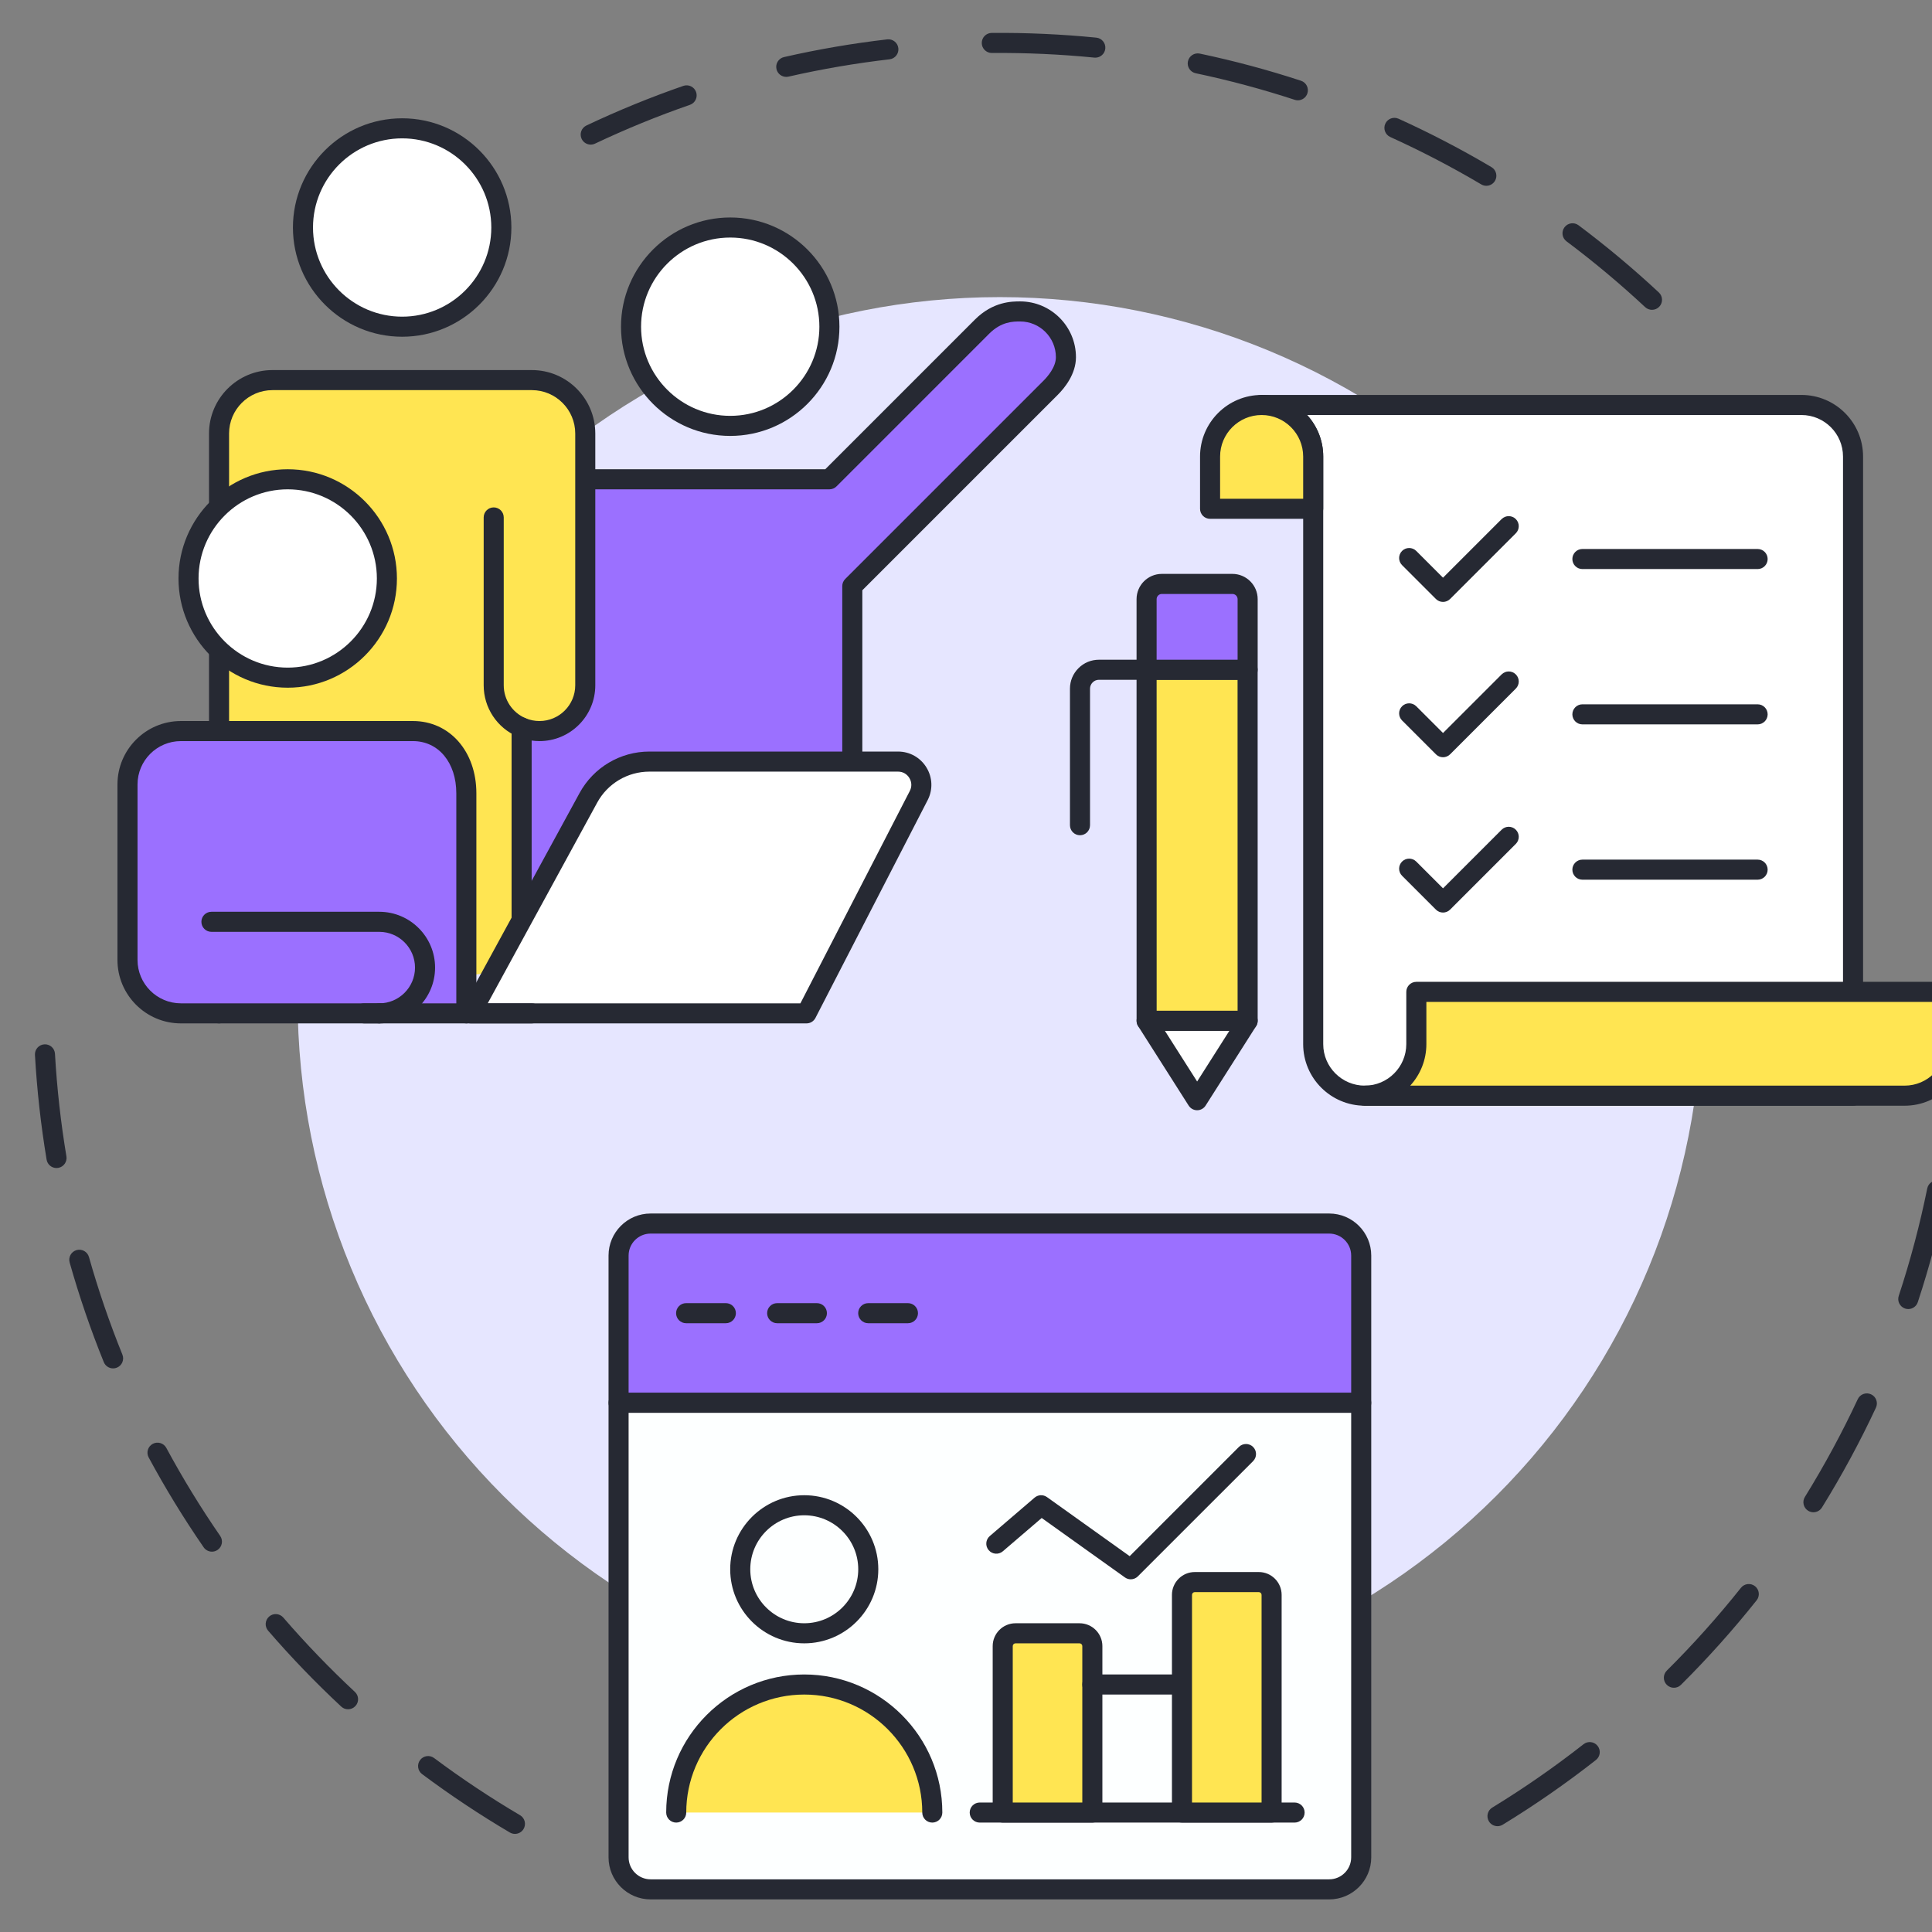 <svg xmlns="http://www.w3.org/2000/svg" xmlns:xlink="http://www.w3.org/1999/xlink" width="800" zoomAndPan="magnify" viewBox="0 0 600 600" height="800" preserveAspectRatio="xMidYMid meet" version="1.2"><rect x="0" y="0" width="600" height="600" fill="#808080" stroke="none"/><defs><clipPath id="3e14c416d8"><path d="M 10.695 324 L 164 324 L 164 570 L 10.695 570 Z M 10.695 324 "/></clipPath><clipPath id="9c7f1d9c1e"><path d="M 180 10.125 L 517 10.125 L 517 97 L 180 97 Z M 180 10.125 "/></clipPath><clipPath id="4ec38fb284"><path d="M 188 432 L 426 432 L 426 589.875 L 188 589.875 Z M 188 432 "/></clipPath></defs><g id="07cf76581c"><g clip-rule="nonzero" clip-path="url(#3e14c416d8)"><path style=" stroke:none;fill-rule:nonzero;fill:#262933;fill-opacity:1;" d="M 159.918 569.531 C 159.383 569.531 158.836 569.391 158.34 569.098 C 148.977 563.582 139.809 557.48 131.09 550.969 C 129.711 549.941 129.426 547.988 130.457 546.609 C 131.488 545.23 133.441 544.945 134.816 545.977 C 143.359 552.355 152.336 558.328 161.504 563.73 C 162.988 564.602 163.48 566.512 162.605 567.996 C 162.027 568.98 160.988 569.531 159.918 569.531 Z M 108.09 530.828 C 107.332 530.828 106.57 530.555 105.969 529.992 C 98.012 522.582 90.375 514.652 83.266 506.422 C 82.141 505.121 82.285 503.152 83.59 502.027 C 84.891 500.902 86.859 501.047 87.984 502.352 C 94.941 510.406 102.422 518.176 110.215 525.434 C 111.477 526.605 111.547 528.578 110.371 529.836 C 109.758 530.496 108.926 530.828 108.09 530.828 Z M 65.82 481.883 C 64.832 481.883 63.859 481.41 63.254 480.535 C 57.074 471.578 51.328 462.188 46.172 452.625 C 45.352 451.109 45.918 449.223 47.434 448.402 C 48.949 447.586 50.84 448.152 51.656 449.668 C 56.707 459.031 62.332 468.227 68.383 476.996 C 69.359 478.414 69.004 480.352 67.586 481.328 C 67.047 481.703 66.43 481.883 65.82 481.883 Z M 35.125 424.969 C 33.895 424.969 32.727 424.234 32.234 423.023 C 28.152 412.945 24.582 402.535 21.629 392.074 C 21.164 390.418 22.125 388.695 23.781 388.23 C 25.438 387.762 27.16 388.727 27.629 390.383 C 30.52 400.621 34.012 410.816 38.012 420.68 C 38.66 422.277 37.891 424.094 36.293 424.738 C 35.91 424.895 35.516 424.969 35.125 424.969 Z M 17.547 362.742 C 16.051 362.742 14.73 361.664 14.477 360.141 C 12.691 349.438 11.473 338.496 10.855 327.617 C 10.758 325.898 12.07 324.426 13.789 324.328 C 15.504 324.23 16.98 325.547 17.074 327.262 C 17.68 337.918 18.875 348.633 20.625 359.113 C 20.91 360.809 19.762 362.414 18.066 362.699 C 17.891 362.727 17.719 362.742 17.547 362.742 Z M 17.547 362.742 "/></g><path style=" stroke:none;fill-rule:nonzero;fill:#262933;fill-opacity:1;" d="M 465.059 567.137 C 464.012 567.137 462.984 566.605 462.398 565.645 C 461.5 564.176 461.965 562.258 463.434 561.359 C 473.215 555.387 482.754 548.766 491.781 541.68 C 493.137 540.617 495.094 540.855 496.156 542.207 C 497.219 543.562 496.984 545.52 495.629 546.582 C 486.41 553.82 476.668 560.582 466.68 566.68 C 466.176 566.988 465.613 567.137 465.059 567.137 Z M 519.84 524.152 C 519.039 524.152 518.238 523.844 517.629 523.23 C 516.414 522.012 516.422 520.039 517.641 518.824 C 525.781 510.738 533.527 502.086 540.664 493.113 C 541.734 491.766 543.695 491.539 545.043 492.613 C 546.387 493.684 546.613 495.645 545.539 496.988 C 538.254 506.152 530.344 514.988 522.035 523.246 C 521.426 523.852 520.633 524.152 519.84 524.152 Z M 563.172 469.645 C 562.613 469.645 562.047 469.492 561.535 469.176 C 560.07 468.27 559.621 466.348 560.527 464.887 C 566.57 455.125 572.094 444.91 576.945 434.527 C 577.672 432.969 579.523 432.293 581.086 433.023 C 582.645 433.75 583.32 435.605 582.59 437.164 C 577.641 447.77 572 458.199 565.824 468.168 C 565.234 469.121 564.215 469.645 563.172 469.645 Z M 592.633 406.539 C 592.309 406.539 591.98 406.488 591.656 406.383 C 590.02 405.844 589.133 404.082 589.672 402.449 C 593.262 391.559 596.238 380.332 598.52 369.09 C 598.863 367.402 600.508 366.312 602.195 366.652 C 603.879 366.996 604.969 368.641 604.629 370.328 C 602.297 381.812 599.258 393.277 595.59 404.398 C 595.156 405.711 593.938 406.539 592.633 406.539 Z M 592.633 406.539 "/><g clip-rule="nonzero" clip-path="url(#9c7f1d9c1e)"><path style=" stroke:none;fill-rule:nonzero;fill:#262933;fill-opacity:1;" d="M 513.043 96.219 C 512.281 96.219 511.52 95.941 510.918 95.383 C 503.176 88.164 494.961 81.285 486.492 74.945 C 485.117 73.914 484.836 71.961 485.867 70.586 C 486.898 69.207 488.852 68.926 490.23 69.957 C 498.875 76.434 507.266 83.453 515.168 90.824 C 516.426 92 516.496 93.973 515.32 95.23 C 514.707 95.887 513.875 96.219 513.043 96.219 Z M 461.594 57.699 C 461.055 57.699 460.508 57.559 460.008 57.262 C 450.895 51.867 441.395 46.918 431.766 42.551 C 430.199 41.84 429.504 39.992 430.215 38.426 C 430.926 36.859 432.773 36.164 434.34 36.875 C 444.172 41.336 453.879 46.391 463.184 51.898 C 464.664 52.777 465.156 54.688 464.277 56.168 C 463.695 57.152 462.66 57.699 461.594 57.699 Z M 183.453 44.91 C 182.285 44.91 181.168 44.25 180.633 43.129 C 179.898 41.574 180.559 39.715 182.117 38.977 C 191.887 34.348 202.012 30.207 212.219 26.672 C 213.844 26.109 215.621 26.969 216.184 28.598 C 216.746 30.223 215.887 31.996 214.258 32.562 C 204.266 36.023 194.352 40.074 184.785 44.609 C 184.352 44.812 183.898 44.91 183.453 44.91 Z M 403.059 31.152 C 402.738 31.152 402.41 31.102 402.09 30.996 C 392.039 27.703 381.688 24.926 371.328 22.746 C 369.645 22.391 368.566 20.738 368.922 19.055 C 369.277 17.371 370.93 16.293 372.613 16.648 C 383.195 18.875 393.766 21.711 404.031 25.074 C 405.664 25.609 406.555 27.371 406.02 29.004 C 405.59 30.32 404.371 31.152 403.059 31.152 Z M 244.176 23.875 C 242.754 23.875 241.469 22.898 241.141 21.453 C 240.758 19.773 241.805 18.105 243.484 17.723 C 254.004 15.32 264.789 13.473 275.535 12.227 C 277.246 12.027 278.789 13.254 278.988 14.961 C 279.188 16.672 277.961 18.219 276.254 18.418 C 265.73 19.637 255.172 21.449 244.871 23.797 C 244.637 23.852 244.402 23.875 244.176 23.875 Z M 340.164 17.906 C 340.059 17.906 339.957 17.902 339.852 17.891 C 329.352 16.852 318.629 16.367 308.035 16.453 C 308.027 16.453 308.02 16.453 308.012 16.453 C 306.301 16.453 304.91 15.074 304.895 13.363 C 304.883 11.641 306.266 10.234 307.984 10.223 C 318.801 10.133 329.746 10.625 340.465 11.691 C 342.18 11.859 343.43 13.387 343.262 15.098 C 343.102 16.707 341.746 17.906 340.164 17.906 Z M 340.164 17.906 "/></g><path style=" stroke:none;fill-rule:nonzero;fill:#e6e6ff;fill-opacity:1;" d="M 528.566 310.34 C 528.566 313.91 528.48 317.477 528.305 321.043 C 528.129 324.605 527.867 328.164 527.516 331.715 C 527.168 335.266 526.73 338.809 526.207 342.34 C 525.684 345.867 525.074 349.383 524.375 352.883 C 523.68 356.387 522.898 359.867 522.031 363.328 C 521.164 366.789 520.211 370.23 519.176 373.645 C 518.141 377.059 517.02 380.445 515.82 383.809 C 514.617 387.168 513.332 390.496 511.965 393.793 C 510.602 397.09 509.156 400.352 507.629 403.578 C 506.102 406.805 504.5 409.992 502.816 413.141 C 501.133 416.285 499.375 419.391 497.543 422.453 C 495.707 425.512 493.797 428.527 491.816 431.496 C 489.832 434.461 487.777 437.379 485.652 440.246 C 483.527 443.113 481.332 445.926 479.066 448.684 C 476.801 451.441 474.473 454.145 472.074 456.789 C 469.68 459.434 467.219 462.016 464.695 464.539 C 462.172 467.066 459.586 469.523 456.941 471.922 C 454.297 474.316 451.598 476.648 448.84 478.914 C 446.078 481.176 443.266 483.371 440.398 485.496 C 437.535 487.625 434.617 489.68 431.648 491.66 C 428.68 493.645 425.668 495.551 422.605 497.387 C 419.543 499.223 416.441 500.98 413.293 502.664 C 410.145 504.344 406.957 505.949 403.73 507.477 C 400.508 509 397.246 510.445 393.945 511.812 C 390.648 513.18 387.32 514.461 383.961 515.664 C 380.602 516.867 377.211 517.988 373.797 519.023 C 370.383 520.059 366.945 521.012 363.48 521.879 C 360.02 522.746 356.539 523.527 353.039 524.223 C 349.539 524.918 346.023 525.527 342.492 526.051 C 338.961 526.574 335.422 527.012 331.871 527.363 C 328.316 527.711 324.758 527.977 321.195 528.148 C 317.629 528.324 314.062 528.414 310.496 528.414 C 306.926 528.414 303.359 528.324 299.793 528.148 C 296.23 527.977 292.672 527.711 289.121 527.363 C 285.566 527.012 282.027 526.574 278.496 526.051 C 274.965 525.527 271.453 524.918 267.949 524.223 C 264.449 523.527 260.969 522.746 257.508 521.879 C 254.047 521.012 250.605 520.059 247.191 519.023 C 243.777 517.988 240.391 516.867 237.027 515.664 C 233.668 514.461 230.34 513.18 227.043 511.812 C 223.746 510.445 220.484 509 217.258 507.477 C 214.031 505.949 210.844 504.344 207.695 502.664 C 204.547 500.98 201.445 499.223 198.383 497.387 C 195.32 495.551 192.309 493.645 189.34 491.66 C 186.371 489.68 183.457 487.625 180.59 485.496 C 177.723 483.371 174.91 481.176 172.152 478.914 C 169.391 476.648 166.691 474.316 164.047 471.922 C 161.402 469.523 158.816 467.066 156.293 464.539 C 153.77 462.016 151.312 459.434 148.914 456.789 C 146.516 454.145 144.188 451.441 141.922 448.684 C 139.66 445.926 137.465 443.113 135.336 440.246 C 133.211 437.379 131.156 434.461 129.176 431.496 C 127.191 428.527 125.281 425.512 123.449 422.453 C 121.613 419.391 119.855 416.285 118.172 413.141 C 116.488 409.992 114.887 406.805 113.359 403.578 C 111.836 400.352 110.387 397.09 109.023 393.793 C 107.656 390.496 106.371 387.168 105.172 383.809 C 103.969 380.445 102.848 377.059 101.812 373.645 C 100.777 370.23 99.824 366.789 98.957 363.328 C 98.09 359.867 97.309 356.387 96.613 352.883 C 95.918 349.383 95.309 345.867 94.781 342.34 C 94.258 338.809 93.824 335.266 93.473 331.715 C 93.125 328.164 92.859 324.605 92.684 321.043 C 92.512 317.477 92.422 313.91 92.422 310.34 C 92.422 306.773 92.512 303.207 92.684 299.641 C 92.859 296.074 93.125 292.52 93.473 288.965 C 93.824 285.414 94.258 281.875 94.781 278.344 C 95.309 274.812 95.918 271.297 96.613 267.797 C 97.309 264.297 98.09 260.816 98.957 257.355 C 99.824 253.891 100.777 250.453 101.812 247.039 C 102.848 243.621 103.969 240.234 105.172 236.875 C 106.371 233.516 107.656 230.188 109.023 226.887 C 110.387 223.59 111.836 220.328 113.359 217.102 C 114.887 213.875 116.488 210.691 118.172 207.543 C 119.855 204.395 121.613 201.289 123.449 198.23 C 125.281 195.168 127.191 192.152 129.176 189.188 C 131.156 186.219 133.211 183.301 135.336 180.438 C 137.465 177.57 139.66 174.758 141.922 171.996 C 144.188 169.238 146.516 166.539 148.914 163.895 C 151.312 161.25 153.77 158.664 156.293 156.141 C 158.816 153.617 161.402 151.156 164.047 148.762 C 166.691 146.363 169.391 144.035 172.152 141.77 C 174.91 139.504 177.723 137.309 180.59 135.184 C 183.457 133.059 186.371 131.004 189.34 129.02 C 192.309 127.039 195.32 125.129 198.383 123.293 C 201.445 121.461 204.547 119.699 207.695 118.02 C 210.844 116.336 214.031 114.73 217.258 113.207 C 220.484 111.68 223.746 110.234 227.043 108.867 C 230.34 107.504 233.668 106.219 237.027 105.016 C 240.391 103.812 243.777 102.695 247.191 101.66 C 250.605 100.625 254.047 99.672 257.508 98.805 C 260.969 97.938 264.449 97.156 267.949 96.461 C 271.453 95.762 274.965 95.152 278.496 94.629 C 282.027 94.105 285.566 93.668 289.121 93.32 C 292.672 92.969 296.23 92.707 299.793 92.531 C 303.359 92.355 306.926 92.27 310.496 92.27 C 314.062 92.27 317.629 92.355 321.195 92.531 C 324.758 92.707 328.316 92.969 331.871 93.32 C 335.422 93.668 338.961 94.105 342.492 94.629 C 346.023 95.152 349.539 95.762 353.039 96.461 C 356.539 97.156 360.02 97.938 363.48 98.805 C 366.945 99.672 370.383 100.625 373.797 101.66 C 377.211 102.695 380.602 103.812 383.961 105.016 C 387.32 106.219 390.648 107.504 393.945 108.867 C 397.246 110.234 400.508 111.68 403.734 113.207 C 406.957 114.73 410.145 116.336 413.293 118.02 C 416.441 119.699 419.543 121.461 422.605 123.293 C 425.668 125.129 428.68 127.039 431.648 129.02 C 434.617 131.004 437.535 133.059 440.398 135.184 C 443.266 137.309 446.078 139.504 448.84 141.77 C 451.598 144.035 454.297 146.363 456.941 148.762 C 459.586 151.156 462.172 153.617 464.695 156.141 C 467.219 158.664 469.68 161.25 472.074 163.895 C 474.473 166.539 476.801 169.238 479.066 171.996 C 481.332 174.758 483.527 177.57 485.652 180.438 C 487.777 183.301 489.832 186.219 491.816 189.188 C 493.797 192.152 495.707 195.168 497.543 198.23 C 499.375 201.289 501.133 204.395 502.816 207.543 C 504.5 210.691 506.102 213.875 507.629 217.102 C 509.156 220.328 510.602 223.59 511.965 226.887 C 513.332 230.188 514.617 233.516 515.82 236.875 C 517.02 240.234 518.141 243.621 519.176 247.039 C 520.211 250.453 521.164 253.891 522.031 257.355 C 522.898 260.816 523.68 264.297 524.375 267.797 C 525.074 271.297 525.684 274.812 526.207 278.344 C 526.73 281.875 527.168 285.414 527.516 288.965 C 527.867 292.52 528.129 296.074 528.305 299.641 C 528.48 303.207 528.566 306.773 528.566 310.34 Z M 528.566 310.34 "/><path style=" stroke:none;fill-rule:nonzero;fill:#9b70ff;fill-opacity:1;" d="M 264.688 236.516 L 264.688 182.02 L 326.293 120.414 C 328.664 118.047 331.031 114.578 331.031 110.938 C 331.031 103.086 324.668 96.719 316.816 96.719 C 314.445 96.719 309.707 96.719 304.969 101.461 L 257.582 148.848 L 181.758 148.848 L 132 236.516 L 153.324 300.492 Z M 264.688 236.516 "/><path style=" stroke:none;fill-rule:nonzero;fill:#262933;fill-opacity:1;" d="M 153.324 303.609 C 152.02 303.609 150.805 302.781 150.371 301.477 L 129.047 237.504 C 128.766 236.664 128.855 235.746 129.293 234.98 L 179.051 147.309 C 179.602 146.336 180.637 145.73 181.758 145.73 L 256.289 145.73 L 302.766 99.254 C 308.418 93.605 314.305 93.605 316.816 93.605 C 326.375 93.605 334.148 101.379 334.148 110.938 C 334.148 116.184 330.609 120.508 328.496 122.617 L 267.805 183.309 L 267.805 236.516 C 267.805 238.238 266.41 239.633 264.688 239.633 C 262.969 239.633 261.574 238.238 261.574 236.516 L 261.574 182.02 C 261.574 181.191 261.902 180.402 262.484 179.816 L 324.09 118.211 C 325.242 117.062 327.918 114.051 327.918 110.938 C 327.918 104.816 322.938 99.836 316.816 99.836 C 314.641 99.836 311 99.836 307.172 103.664 L 259.785 151.051 C 259.199 151.637 258.406 151.965 257.582 151.965 L 183.574 151.965 L 135.395 236.848 L 156.281 299.504 C 156.828 301.137 155.945 302.902 154.312 303.445 C 153.984 303.555 153.652 303.609 153.324 303.609 Z M 153.324 303.609 "/><path style=" stroke:none;fill-rule:nonzero;fill:#ffe552;fill-opacity:1;" d="M 161.992 300.492 L 161.992 225.914 C 163.695 226.637 165.574 227.039 167.543 227.039 C 175.395 227.039 181.758 220.676 181.758 212.824 L 181.758 134.633 C 181.758 125.473 174.332 118.047 165.172 118.047 L 84.613 118.047 C 75.453 118.047 68.027 125.473 68.027 134.633 L 68.027 314.707 Z M 161.992 300.492 "/><path style=" stroke:none;fill-rule:nonzero;fill:#262933;fill-opacity:1;" d="M 68.027 317.824 C 66.305 317.824 64.91 316.43 64.91 314.707 L 64.91 134.633 C 64.91 123.77 73.75 114.93 84.613 114.93 L 165.172 114.93 C 176.035 114.93 184.875 123.77 184.875 134.633 L 184.875 212.824 C 184.875 222.379 177.102 230.156 167.543 230.156 C 166.723 230.156 165.91 230.098 165.109 229.984 L 165.109 300.492 C 165.109 302.211 163.711 303.605 161.992 303.605 C 160.27 303.605 158.875 302.211 158.875 300.492 L 158.875 225.965 C 158.867 225.469 158.977 224.973 159.203 224.52 C 159.852 223.227 161.301 222.551 162.707 222.883 C 162.902 222.926 163.086 222.992 163.266 223.07 C 164.617 223.637 166.059 223.922 167.543 223.922 C 173.664 223.922 178.645 218.941 178.645 212.824 L 178.645 134.633 C 178.645 127.203 172.602 121.16 165.172 121.16 L 84.613 121.16 C 77.184 121.16 71.141 127.203 71.141 134.633 L 71.141 314.707 C 71.141 316.43 69.746 317.824 68.027 317.824 Z M 68.027 317.824 "/><path style=" stroke:none;fill-rule:nonzero;fill:#ffffff;fill-opacity:1;" d="M 120.152 179.652 C 120.152 180.66 120.105 181.664 120.004 182.668 C 119.906 183.672 119.758 184.672 119.562 185.66 C 119.367 186.648 119.121 187.625 118.828 188.594 C 118.535 189.559 118.195 190.508 117.809 191.438 C 117.422 192.371 116.992 193.281 116.516 194.172 C 116.043 195.059 115.523 195.926 114.961 196.762 C 114.402 197.602 113.801 198.41 113.164 199.191 C 112.523 199.973 111.844 200.719 111.133 201.43 C 110.418 202.145 109.672 202.82 108.891 203.461 C 108.113 204.102 107.305 204.703 106.465 205.262 C 105.625 205.824 104.762 206.34 103.871 206.816 C 102.98 207.293 102.07 207.723 101.141 208.109 C 100.207 208.496 99.258 208.832 98.293 209.125 C 97.328 209.418 96.352 209.664 95.359 209.859 C 94.371 210.059 93.375 210.207 92.371 210.305 C 91.367 210.402 90.359 210.453 89.352 210.453 C 88.344 210.453 87.336 210.402 86.332 210.305 C 85.328 210.207 84.332 210.059 83.344 209.859 C 82.352 209.664 81.375 209.418 80.41 209.125 C 79.445 208.832 78.496 208.496 77.562 208.109 C 76.633 207.723 75.723 207.293 74.832 206.816 C 73.941 206.34 73.078 205.824 72.238 205.262 C 71.398 204.703 70.59 204.102 69.809 203.461 C 69.031 202.82 68.285 202.145 67.57 201.43 C 66.855 200.719 66.18 199.973 65.539 199.191 C 64.902 198.41 64.301 197.602 63.738 196.762 C 63.18 195.926 62.66 195.059 62.188 194.172 C 61.711 193.281 61.281 192.371 60.895 191.438 C 60.508 190.508 60.168 189.559 59.875 188.594 C 59.582 187.625 59.336 186.648 59.141 185.66 C 58.945 184.672 58.797 183.672 58.695 182.668 C 58.598 181.664 58.547 180.66 58.547 179.652 C 58.547 178.641 58.598 177.637 58.695 176.633 C 58.797 175.629 58.945 174.629 59.141 173.641 C 59.336 172.652 59.582 171.676 59.875 170.707 C 60.168 169.742 60.508 168.793 60.895 167.863 C 61.281 166.93 61.711 166.02 62.188 165.129 C 62.66 164.242 63.18 163.375 63.738 162.539 C 64.301 161.699 64.902 160.891 65.539 160.109 C 66.18 159.328 66.855 158.582 67.57 157.871 C 68.285 157.156 69.031 156.48 69.809 155.84 C 70.59 155.199 71.398 154.598 72.238 154.039 C 73.078 153.477 73.941 152.961 74.832 152.484 C 75.723 152.008 76.633 151.578 77.562 151.191 C 78.496 150.805 79.445 150.469 80.41 150.176 C 81.375 149.883 82.352 149.637 83.344 149.441 C 84.332 149.242 85.328 149.094 86.332 148.996 C 87.336 148.898 88.344 148.848 89.352 148.848 C 90.359 148.848 91.367 148.898 92.371 148.996 C 93.375 149.094 94.371 149.242 95.359 149.441 C 96.352 149.637 97.328 149.883 98.293 150.176 C 99.258 150.469 100.207 150.805 101.141 151.191 C 102.07 151.578 102.98 152.008 103.871 152.484 C 104.762 152.961 105.625 153.477 106.465 154.039 C 107.305 154.598 108.113 155.199 108.891 155.84 C 109.672 156.48 110.418 157.156 111.133 157.871 C 111.844 158.582 112.523 159.328 113.164 160.109 C 113.801 160.891 114.402 161.699 114.961 162.539 C 115.523 163.375 116.043 164.242 116.516 165.129 C 116.992 166.02 117.422 166.93 117.809 167.863 C 118.195 168.793 118.535 169.742 118.828 170.707 C 119.121 171.676 119.367 172.652 119.562 173.641 C 119.758 174.629 119.906 175.629 120.004 176.633 C 120.105 177.637 120.152 178.641 120.152 179.652 Z M 120.152 179.652 "/><path style=" stroke:none;fill-rule:nonzero;fill:#262933;fill-opacity:1;" d="M 89.352 213.57 C 70.648 213.57 55.434 198.352 55.434 179.652 C 55.434 160.949 70.648 145.73 89.352 145.73 C 108.055 145.73 123.27 160.949 123.27 179.652 C 123.27 198.352 108.055 213.57 89.352 213.57 Z M 89.352 151.965 C 74.086 151.965 61.664 164.383 61.664 179.652 C 61.664 194.918 74.086 207.336 89.352 207.336 C 104.617 207.336 117.039 194.918 117.039 179.652 C 117.039 164.383 104.617 151.965 89.352 151.965 Z M 89.352 151.965 "/><path style=" stroke:none;fill-rule:nonzero;fill:#9b70ff;fill-opacity:1;" d="M 117.785 314.707 L 56.18 314.707 C 47.02 314.707 39.594 307.281 39.594 298.121 L 39.594 243.625 C 39.594 234.465 47.02 227.039 56.18 227.039 L 128.242 227.039 C 137.402 227.039 144.828 234.465 144.828 246.367 L 144.828 314.707 Z M 117.785 314.707 "/><path style=" stroke:none;fill-rule:nonzero;fill:#262933;fill-opacity:1;" d="M 144.828 317.824 C 143.105 317.824 141.711 316.43 141.711 314.707 L 141.711 246.367 C 141.711 236.82 136.172 230.156 128.242 230.156 L 56.18 230.156 C 48.75 230.156 42.711 236.199 42.711 243.625 L 42.711 298.121 C 42.711 305.551 48.75 311.594 56.18 311.594 L 117.785 311.594 C 119.504 311.594 120.902 312.988 120.902 314.707 C 120.902 316.43 119.504 317.824 117.785 317.824 L 56.18 317.824 C 45.316 317.824 36.477 308.984 36.477 298.121 L 36.477 243.625 C 36.477 232.762 45.316 223.922 56.18 223.922 L 128.242 223.922 C 139.656 223.922 147.941 233.363 147.941 246.367 L 147.941 314.707 C 147.941 316.43 146.547 317.824 144.828 317.824 Z M 144.828 317.824 "/><path style=" stroke:none;fill-rule:nonzero;fill:#262933;fill-opacity:1;" d="M 117.785 317.824 C 116.062 317.824 114.668 316.43 114.668 314.707 C 114.668 312.988 116.062 311.594 117.785 311.594 C 123.906 311.594 128.887 306.613 128.887 300.492 C 128.887 294.371 123.906 289.391 117.785 289.391 L 65.656 289.391 C 63.938 289.391 62.543 287.996 62.543 286.273 C 62.543 284.555 63.938 283.16 65.656 283.16 L 117.785 283.16 C 127.34 283.16 135.117 290.934 135.117 300.492 C 135.117 310.047 127.34 317.824 117.785 317.824 Z M 117.785 317.824 "/><path style=" stroke:none;fill-rule:nonzero;fill:#ffffff;fill-opacity:1;" d="M 146.219 314.707 L 182.734 247.762 C 186.516 240.832 193.781 236.516 201.676 236.516 L 278.895 236.516 C 284.309 236.516 287.801 242.246 285.32 247.059 L 250.473 314.707 Z M 146.219 314.707 "/><path style=" stroke:none;fill-rule:nonzero;fill:#262933;fill-opacity:1;" d="M 250.473 317.824 L 146.219 317.824 C 145.117 317.824 144.098 317.246 143.539 316.297 C 142.977 315.352 142.957 314.18 143.48 313.215 L 179.996 246.27 C 184.328 238.332 192.637 233.402 201.676 233.402 L 278.895 233.402 C 282.531 233.402 285.832 235.254 287.727 238.363 C 289.621 241.469 289.758 245.254 288.09 248.488 L 253.242 316.137 C 252.707 317.172 251.641 317.824 250.473 317.824 Z M 151.465 311.594 L 248.574 311.594 L 282.551 245.633 C 283.223 244.328 283.172 242.859 282.406 241.605 C 281.645 240.352 280.363 239.633 278.895 239.633 L 201.676 239.633 C 194.918 239.633 188.707 243.32 185.469 249.254 Z M 151.465 311.594 "/><path style=" stroke:none;fill-rule:nonzero;fill:#ffffff;fill-opacity:1;" d="M 155.695 70.656 C 155.695 71.664 155.645 72.672 155.547 73.676 C 155.449 74.68 155.301 75.676 155.102 76.664 C 154.906 77.656 154.66 78.633 154.367 79.598 C 154.074 80.562 153.738 81.512 153.352 82.445 C 152.965 83.375 152.535 84.289 152.059 85.176 C 151.582 86.066 151.066 86.93 150.504 87.77 C 149.945 88.609 149.344 89.418 148.703 90.199 C 148.062 90.977 147.387 91.723 146.672 92.438 C 145.961 93.152 145.215 93.828 144.434 94.469 C 143.652 95.109 142.844 95.707 142.004 96.27 C 141.168 96.828 140.301 97.348 139.414 97.82 C 138.523 98.297 137.613 98.727 136.68 99.113 C 135.75 99.5 134.801 99.84 133.836 100.133 C 132.867 100.426 131.891 100.672 130.902 100.867 C 129.914 101.062 128.914 101.211 127.91 101.312 C 126.906 101.41 125.902 101.461 124.895 101.461 C 123.883 101.461 122.879 101.41 121.875 101.312 C 120.871 101.211 119.871 101.062 118.883 100.867 C 117.895 100.672 116.918 100.426 115.953 100.133 C 114.984 99.84 114.039 99.5 113.105 99.113 C 112.172 98.73 111.262 98.297 110.371 97.82 C 109.484 97.348 108.617 96.828 107.781 96.27 C 106.941 95.707 106.133 95.109 105.352 94.469 C 104.57 93.828 103.824 93.152 103.113 92.438 C 102.398 91.723 101.723 90.977 101.082 90.199 C 100.441 89.418 99.84 88.609 99.281 87.77 C 98.723 86.93 98.203 86.066 97.727 85.176 C 97.25 84.289 96.82 83.375 96.434 82.445 C 96.047 81.512 95.711 80.562 95.418 79.598 C 95.125 78.633 94.879 77.656 94.684 76.664 C 94.484 75.676 94.336 74.68 94.238 73.676 C 94.141 72.672 94.09 71.664 94.09 70.656 C 94.09 69.648 94.141 68.641 94.238 67.637 C 94.336 66.633 94.484 65.637 94.684 64.648 C 94.879 63.656 95.125 62.68 95.418 61.715 C 95.711 60.75 96.047 59.801 96.434 58.867 C 96.82 57.938 97.25 57.027 97.727 56.137 C 98.203 55.246 98.723 54.383 99.281 53.543 C 99.84 52.703 100.441 51.895 101.082 51.117 C 101.723 50.336 102.398 49.59 103.113 48.875 C 103.824 48.164 104.57 47.484 105.352 46.848 C 106.133 46.207 106.941 45.605 107.781 45.047 C 108.617 44.484 109.484 43.965 110.371 43.492 C 111.262 43.016 112.172 42.586 113.105 42.199 C 114.039 41.812 114.984 41.473 115.953 41.18 C 116.918 40.887 117.895 40.645 118.883 40.445 C 119.871 40.25 120.871 40.102 121.875 40.004 C 122.879 39.902 123.883 39.855 124.895 39.855 C 125.902 39.855 126.906 39.902 127.91 40.004 C 128.914 40.102 129.914 40.25 130.902 40.445 C 131.891 40.645 132.867 40.887 133.836 41.18 C 134.801 41.473 135.75 41.812 136.68 42.199 C 137.613 42.586 138.523 43.016 139.414 43.492 C 140.301 43.965 141.168 44.484 142.004 45.047 C 142.844 45.605 143.652 46.207 144.434 46.848 C 145.215 47.484 145.961 48.164 146.672 48.875 C 147.387 49.59 148.062 50.336 148.703 51.117 C 149.344 51.895 149.945 52.703 150.504 53.543 C 151.066 54.383 151.582 55.246 152.059 56.137 C 152.535 57.027 152.965 57.938 153.352 58.867 C 153.738 59.801 154.074 60.75 154.367 61.715 C 154.66 62.68 154.906 63.656 155.102 64.648 C 155.301 65.637 155.449 66.633 155.547 67.637 C 155.645 68.641 155.695 69.648 155.695 70.656 Z M 155.695 70.656 "/><path style=" stroke:none;fill-rule:nonzero;fill:#262933;fill-opacity:1;" d="M 124.895 104.574 C 106.191 104.574 90.973 89.359 90.973 70.656 C 90.973 51.953 106.191 36.738 124.895 36.738 C 143.594 36.738 158.812 51.953 158.812 70.656 C 158.812 89.359 143.594 104.574 124.895 104.574 Z M 124.895 42.969 C 109.625 42.969 97.207 55.391 97.207 70.656 C 97.207 85.922 109.625 98.344 124.895 98.344 C 140.16 98.344 152.578 85.922 152.578 70.656 C 152.578 55.391 140.16 42.969 124.895 42.969 Z M 124.895 42.969 "/><path style=" stroke:none;fill-rule:nonzero;fill:#262933;fill-opacity:1;" d="M 161.988 229.031 C 161.582 229.031 161.172 228.949 160.773 228.781 C 154.355 226.059 150.211 219.793 150.211 212.824 L 150.211 160.695 C 150.211 158.973 151.605 157.578 153.324 157.578 C 155.047 157.578 156.441 158.973 156.441 160.695 L 156.441 212.824 C 156.441 217.289 159.098 221.301 163.207 223.047 C 164.793 223.719 165.531 225.547 164.859 227.133 C 164.355 228.32 163.203 229.031 161.988 229.031 Z M 161.988 229.031 "/><path style=" stroke:none;fill-rule:nonzero;fill:#ffffff;fill-opacity:1;" d="M 257.582 101.461 C 257.582 102.469 257.531 103.473 257.434 104.477 C 257.332 105.484 257.188 106.48 256.988 107.469 C 256.793 108.457 256.547 109.434 256.254 110.402 C 255.961 111.367 255.621 112.316 255.234 113.246 C 254.852 114.18 254.418 115.09 253.945 115.98 C 253.469 116.871 252.949 117.734 252.391 118.574 C 251.828 119.41 251.23 120.219 250.59 121 C 249.949 121.781 249.273 122.527 248.559 123.238 C 247.844 123.953 247.098 124.629 246.32 125.27 C 245.539 125.91 244.73 126.512 243.891 127.07 C 243.051 127.633 242.188 128.148 241.297 128.625 C 240.41 129.102 239.496 129.531 238.566 129.918 C 237.633 130.305 236.684 130.645 235.719 130.938 C 234.754 131.227 233.777 131.473 232.789 131.672 C 231.797 131.867 230.801 132.016 229.797 132.113 C 228.793 132.211 227.785 132.262 226.777 132.262 C 225.77 132.262 224.762 132.211 223.758 132.113 C 222.754 132.016 221.758 131.867 220.77 131.672 C 219.781 131.473 218.801 131.227 217.836 130.938 C 216.871 130.645 215.922 130.305 214.992 129.918 C 214.059 129.531 213.148 129.102 212.258 128.625 C 211.367 128.148 210.504 127.633 209.664 127.07 C 208.828 126.512 208.016 125.91 207.238 125.27 C 206.457 124.629 205.711 123.953 204.996 123.238 C 204.285 122.527 203.605 121.781 202.969 121 C 202.328 120.219 201.727 119.41 201.168 118.574 C 200.605 117.734 200.09 116.871 199.613 115.98 C 199.137 115.09 198.707 114.18 198.32 113.246 C 197.934 112.316 197.594 111.367 197.301 110.402 C 197.008 109.434 196.766 108.457 196.566 107.469 C 196.371 106.48 196.223 105.484 196.125 104.477 C 196.023 103.473 195.977 102.469 195.977 101.461 C 195.977 100.449 196.023 99.445 196.125 98.441 C 196.223 97.438 196.371 96.438 196.566 95.449 C 196.766 94.461 197.008 93.484 197.301 92.52 C 197.594 91.551 197.934 90.605 198.32 89.672 C 198.707 88.738 199.137 87.828 199.613 86.938 C 200.09 86.051 200.605 85.184 201.168 84.348 C 201.727 83.508 202.328 82.699 202.969 81.918 C 203.605 81.137 204.285 80.391 204.996 79.68 C 205.711 78.965 206.457 78.289 207.238 77.648 C 208.016 77.008 208.828 76.41 209.664 75.848 C 210.504 75.289 211.367 74.77 212.258 74.293 C 213.148 73.816 214.059 73.387 214.992 73 C 215.922 72.617 216.871 72.277 217.836 71.984 C 218.801 71.691 219.781 71.445 220.77 71.25 C 221.758 71.051 222.754 70.902 223.758 70.805 C 224.762 70.707 225.77 70.656 226.777 70.656 C 227.785 70.656 228.793 70.707 229.797 70.805 C 230.801 70.902 231.797 71.051 232.789 71.25 C 233.777 71.445 234.754 71.691 235.719 71.984 C 236.684 72.277 237.633 72.617 238.566 73 C 239.496 73.387 240.41 73.816 241.297 74.293 C 242.188 74.77 243.051 75.289 243.891 75.848 C 244.73 76.41 245.539 77.008 246.32 77.648 C 247.098 78.289 247.844 78.965 248.559 79.68 C 249.273 80.391 249.949 81.137 250.59 81.918 C 251.23 82.699 251.828 83.508 252.391 84.348 C 252.949 85.184 253.469 86.051 253.945 86.938 C 254.418 87.828 254.852 88.738 255.234 89.672 C 255.621 90.605 255.961 91.551 256.254 92.52 C 256.547 93.484 256.793 94.461 256.988 95.449 C 257.188 96.438 257.332 97.438 257.434 98.441 C 257.531 99.445 257.582 100.449 257.582 101.461 Z M 257.582 101.461 "/><path style=" stroke:none;fill-rule:nonzero;fill:#262933;fill-opacity:1;" d="M 226.777 135.379 C 208.074 135.379 192.859 120.16 192.859 101.461 C 192.859 82.758 208.074 67.539 226.777 67.539 C 245.48 67.539 260.695 82.758 260.695 101.461 C 260.695 120.16 245.48 135.379 226.777 135.379 Z M 226.777 73.773 C 211.512 73.773 199.09 86.191 199.09 101.461 C 199.09 116.727 211.512 129.145 226.777 129.145 C 242.043 129.145 254.465 116.727 254.465 101.461 C 254.465 86.191 242.043 73.773 226.777 73.773 Z M 226.777 73.773 "/><path style=" stroke:none;fill-rule:nonzero;fill:#262933;fill-opacity:1;" d="M 165.172 317.824 L 113.047 317.824 C 111.324 317.824 109.93 316.43 109.93 314.707 C 109.93 312.988 111.324 311.594 113.047 311.594 L 165.172 311.594 C 166.895 311.594 168.289 312.988 168.289 314.707 C 168.289 316.43 166.895 317.824 165.172 317.824 Z M 165.172 317.824 "/><path style=" stroke:none;fill-rule:nonzero;fill:#9b70ff;fill-opacity:1;" d="M 422.734 389.926 L 422.734 435.652 L 192.102 435.652 L 192.102 389.926 C 192.102 384.438 196.559 379.984 202.043 379.984 L 412.793 379.984 C 418.301 379.984 422.734 384.438 422.734 389.926 Z M 422.734 389.926 "/><path style=" stroke:none;fill-rule:nonzero;fill:#262933;fill-opacity:1;" d="M 422.734 438.77 L 192.102 438.77 C 190.383 438.77 188.988 437.375 188.988 435.656 L 188.988 389.926 C 188.988 382.727 194.844 376.867 202.043 376.867 L 412.793 376.867 C 419.996 376.867 425.852 382.727 425.852 389.926 L 425.852 435.656 C 425.852 437.375 424.457 438.77 422.734 438.77 Z M 195.219 432.539 L 419.621 432.539 L 419.621 389.926 C 419.621 386.164 416.559 383.102 412.793 383.102 L 202.043 383.102 C 198.281 383.102 195.219 386.164 195.219 389.926 Z M 195.219 432.539 "/><path style=" stroke:none;fill-rule:nonzero;fill:#fdffff;fill-opacity:1;" d="M 422.734 435.656 L 422.734 576.816 C 422.734 582.305 418.301 586.758 412.793 586.758 L 202.043 586.758 C 196.559 586.758 192.102 582.305 192.102 576.816 L 192.102 435.656 Z M 422.734 435.656 "/><g clip-rule="nonzero" clip-path="url(#4ec38fb284)"><path style=" stroke:none;fill-rule:nonzero;fill:#262933;fill-opacity:1;" d="M 412.793 589.875 L 202.043 589.875 C 194.844 589.875 188.988 584.016 188.988 576.816 L 188.988 435.656 C 188.988 433.934 190.383 432.539 192.102 432.539 L 422.734 432.539 C 424.457 432.539 425.852 433.934 425.852 435.656 L 425.852 576.816 C 425.852 584.016 419.992 589.875 412.793 589.875 Z M 195.219 438.77 L 195.219 576.816 C 195.219 580.582 198.281 583.641 202.043 583.641 L 412.793 583.641 C 416.559 583.641 419.621 580.582 419.621 576.816 L 419.621 438.77 Z M 195.219 438.77 "/></g><path style=" stroke:none;fill-rule:nonzero;fill:#262933;fill-opacity:1;" d="M 402.047 566.02 L 304.266 566.02 C 302.543 566.02 301.148 564.625 301.148 562.902 C 301.148 561.184 302.543 559.789 304.266 559.789 L 402.047 559.789 C 403.77 559.789 405.164 561.184 405.164 562.902 C 405.164 564.625 403.77 566.02 402.047 566.02 Z M 402.047 566.02 "/><path style=" stroke:none;fill-rule:nonzero;fill:#ffe552;fill-opacity:1;" d="M 339.238 562.902 L 339.238 511.211 C 339.238 509.016 337.457 507.234 335.262 507.234 L 315.379 507.234 C 313.184 507.234 311.402 509.016 311.402 511.211 L 311.402 562.902 Z M 339.238 562.902 "/><path style=" stroke:none;fill-rule:nonzero;fill:#262933;fill-opacity:1;" d="M 339.238 566.02 L 311.402 566.02 C 309.684 566.02 308.289 564.625 308.289 562.902 L 308.289 511.211 C 308.289 507.301 311.469 504.117 315.379 504.117 L 335.262 504.117 C 339.172 504.117 342.355 507.301 342.355 511.211 L 342.355 562.902 C 342.355 564.625 340.961 566.02 339.238 566.02 Z M 314.52 559.789 L 336.121 559.789 L 336.121 511.211 C 336.121 510.734 335.734 510.352 335.262 510.352 L 315.379 510.352 C 314.906 510.352 314.52 510.734 314.52 511.211 Z M 314.52 559.789 "/><path style=" stroke:none;fill-rule:nonzero;fill:#262933;fill-opacity:1;" d="M 367.074 526.254 L 339.238 526.254 C 337.516 526.254 336.121 524.859 336.121 523.141 C 336.121 521.418 337.516 520.023 339.238 520.023 L 367.074 520.023 C 368.793 520.023 370.188 521.418 370.188 523.141 C 370.188 524.859 368.793 526.254 367.074 526.254 Z M 367.074 526.254 "/><path style=" stroke:none;fill-rule:nonzero;fill:#ffe552;fill-opacity:1;" d="M 394.906 562.902 L 394.906 495.305 C 394.906 493.109 393.129 491.328 390.93 491.328 L 371.051 491.328 C 368.852 491.328 367.074 493.109 367.074 495.305 L 367.074 562.902 Z M 394.906 562.902 "/><path style=" stroke:none;fill-rule:nonzero;fill:#262933;fill-opacity:1;" d="M 394.906 566.02 L 367.074 566.02 C 365.352 566.02 363.957 564.625 363.957 562.902 L 363.957 495.305 C 363.957 491.395 367.137 488.211 371.051 488.211 L 390.93 488.211 C 394.844 488.211 398.023 491.395 398.023 495.305 L 398.023 562.902 C 398.023 564.625 396.629 566.02 394.906 566.02 Z M 370.188 559.789 L 391.793 559.789 L 391.793 495.305 C 391.793 494.832 391.406 494.445 390.93 494.445 L 371.051 494.445 C 370.574 494.445 370.188 494.832 370.188 495.305 Z M 370.188 559.789 "/><path style=" stroke:none;fill-rule:nonzero;fill:#262933;fill-opacity:1;" d="M 351.168 490.469 C 350.535 490.469 349.902 490.277 349.355 489.887 L 323.508 471.426 L 311.441 481.766 C 310.137 482.887 308.168 482.734 307.051 481.426 C 305.93 480.121 306.082 478.152 307.387 477.035 L 321.305 465.105 C 322.395 464.172 323.977 464.102 325.145 464.934 L 350.832 483.281 L 384.75 449.359 C 385.969 448.145 387.941 448.145 389.16 449.359 C 390.375 450.578 390.375 452.551 389.16 453.77 L 353.371 489.555 C 352.77 490.16 351.969 490.469 351.168 490.469 Z M 351.168 490.469 "/><path style=" stroke:none;fill-rule:nonzero;fill:#fdffff;fill-opacity:1;" d="M 263.82 473.293 C 264.281 473.754 264.719 474.234 265.133 474.738 C 265.543 475.242 265.934 475.762 266.293 476.305 C 266.656 476.848 266.988 477.402 267.297 477.977 C 267.602 478.551 267.883 479.141 268.129 479.742 C 268.379 480.344 268.598 480.957 268.789 481.578 C 268.977 482.203 269.137 482.832 269.262 483.473 C 269.391 484.109 269.484 484.754 269.547 485.402 C 269.613 486.051 269.645 486.699 269.645 487.352 C 269.645 488 269.613 488.652 269.547 489.301 C 269.484 489.945 269.391 490.59 269.262 491.23 C 269.137 491.867 268.977 492.5 268.789 493.121 C 268.598 493.746 268.379 494.355 268.129 494.957 C 267.883 495.559 267.605 496.148 267.297 496.723 C 266.988 497.297 266.656 497.855 266.293 498.395 C 265.934 498.938 265.543 499.461 265.133 499.965 C 264.719 500.465 264.281 500.949 263.82 501.41 C 263.359 501.871 262.879 502.305 262.375 502.719 C 261.871 503.133 261.348 503.52 260.809 503.883 C 260.266 504.242 259.707 504.578 259.133 504.883 C 258.559 505.191 257.973 505.469 257.371 505.719 C 256.77 505.969 256.156 506.188 255.535 506.375 C 254.91 506.566 254.281 506.723 253.641 506.852 C 253.004 506.977 252.359 507.074 251.711 507.137 C 251.062 507.199 250.414 507.23 249.762 507.23 C 249.109 507.23 248.461 507.199 247.812 507.137 C 247.164 507.074 246.523 506.977 245.883 506.852 C 245.246 506.723 244.613 506.566 243.992 506.375 C 243.367 506.188 242.754 505.969 242.152 505.719 C 241.551 505.469 240.965 505.191 240.391 504.883 C 239.816 504.578 239.258 504.242 238.715 503.883 C 238.176 503.52 237.652 503.133 237.148 502.719 C 236.645 502.305 236.164 501.871 235.703 501.41 C 235.242 500.949 234.805 500.465 234.395 499.965 C 233.98 499.461 233.594 498.938 233.23 498.395 C 232.871 497.855 232.535 497.297 232.227 496.723 C 231.922 496.148 231.645 495.559 231.395 494.957 C 231.145 494.355 230.926 493.746 230.738 493.121 C 230.547 492.5 230.391 491.867 230.262 491.23 C 230.137 490.59 230.039 489.945 229.977 489.301 C 229.914 488.652 229.879 488 229.879 487.352 C 229.879 486.699 229.914 486.051 229.977 485.402 C 230.039 484.754 230.137 484.109 230.262 483.473 C 230.391 482.832 230.547 482.203 230.738 481.578 C 230.926 480.957 231.145 480.344 231.395 479.742 C 231.645 479.141 231.922 478.551 232.227 477.977 C 232.535 477.402 232.871 476.848 233.23 476.305 C 233.594 475.762 233.98 475.242 234.395 474.738 C 234.805 474.234 235.242 473.754 235.703 473.293 C 236.164 472.832 236.645 472.395 237.148 471.98 C 237.652 471.57 238.176 471.18 238.715 470.82 C 239.258 470.457 239.816 470.125 240.391 469.816 C 240.965 469.508 241.551 469.23 242.152 468.98 C 242.754 468.734 243.367 468.516 243.992 468.324 C 244.613 468.137 245.246 467.977 245.883 467.852 C 246.523 467.723 247.164 467.629 247.812 467.562 C 248.461 467.5 249.109 467.469 249.762 467.469 C 250.414 467.469 251.062 467.5 251.711 467.562 C 252.359 467.629 253.004 467.723 253.641 467.852 C 254.281 467.977 254.91 468.137 255.535 468.324 C 256.156 468.516 256.77 468.734 257.371 468.98 C 257.973 469.23 258.559 469.508 259.133 469.816 C 259.707 470.125 260.266 470.457 260.809 470.82 C 261.348 471.18 261.871 471.57 262.375 471.98 C 262.879 472.395 263.359 472.832 263.82 473.293 Z M 263.82 473.293 "/><path style=" stroke:none;fill-rule:nonzero;fill:#262933;fill-opacity:1;" d="M 249.77 510.352 C 237.086 510.352 226.77 500.035 226.77 487.352 C 226.77 474.672 237.086 464.355 249.77 464.355 C 262.449 464.355 272.766 474.672 272.766 487.352 C 272.766 500.035 262.449 510.352 249.77 510.352 Z M 249.77 470.586 C 240.523 470.586 233.004 478.105 233.004 487.352 C 233.004 496.598 240.523 504.117 249.77 504.117 C 259.016 504.117 266.535 496.598 266.535 487.352 C 266.535 478.105 259.016 470.586 249.77 470.586 Z M 249.77 470.586 "/><path style=" stroke:none;fill-rule:nonzero;fill:#ffe552;fill-opacity:1;" d="M 210.004 562.902 C 210.004 540.941 227.809 523.141 249.77 523.141 C 271.73 523.141 289.531 540.941 289.531 562.902 Z M 210.004 562.902 "/><path style=" stroke:none;fill-rule:nonzero;fill:#262933;fill-opacity:1;" d="M 289.531 566.02 C 287.812 566.02 286.418 564.625 286.418 562.902 C 286.418 542.695 269.977 526.258 249.77 526.258 C 229.562 526.258 213.121 542.695 213.121 562.902 C 213.121 564.625 211.727 566.02 210.004 566.02 C 208.285 566.02 206.891 564.625 206.891 562.902 C 206.891 539.262 226.125 520.023 249.77 520.023 C 273.414 520.023 292.648 539.262 292.648 562.902 C 292.648 564.625 291.254 566.02 289.531 566.02 Z M 289.531 566.02 "/><path style=" stroke:none;fill-rule:nonzero;fill:#262933;fill-opacity:1;" d="M 225.418 410.938 L 213.078 410.938 C 211.359 410.938 209.965 409.539 209.965 407.82 C 209.965 406.098 211.359 404.703 213.078 404.703 L 225.418 404.703 C 227.137 404.703 228.535 406.098 228.535 407.82 C 228.535 409.539 227.137 410.938 225.418 410.938 Z M 225.418 410.938 "/><path style=" stroke:none;fill-rule:nonzero;fill:#262933;fill-opacity:1;" d="M 253.695 410.938 L 241.355 410.938 C 239.633 410.938 238.238 409.539 238.238 407.82 C 238.238 406.098 239.633 404.703 241.355 404.703 L 253.695 404.703 C 255.414 404.703 256.809 406.098 256.809 407.82 C 256.809 409.539 255.414 410.938 253.695 410.938 Z M 253.695 410.938 "/><path style=" stroke:none;fill-rule:nonzero;fill:#262933;fill-opacity:1;" d="M 281.969 410.938 L 269.633 410.938 C 267.91 410.938 266.516 409.539 266.516 407.82 C 266.516 406.098 267.91 404.703 269.633 404.703 L 281.969 404.703 C 283.691 404.703 285.086 406.098 285.086 407.82 C 285.086 409.539 283.691 410.938 281.969 410.938 Z M 281.969 410.938 "/><path style=" stroke:none;fill-rule:nonzero;fill:#ffffff;fill-opacity:1;" d="M 575.48 141.785 L 575.48 340.273 L 423.852 340.273 C 415.004 340.273 407.828 333.094 407.828 324.27 L 407.828 141.77 C 407.828 137.371 406.039 133.371 403.145 130.453 C 400.227 127.559 396.223 125.77 391.824 125.77 L 559.465 125.77 C 568.309 125.77 575.48 132.938 575.48 141.785 Z M 575.48 141.785 "/><path style=" stroke:none;fill-rule:nonzero;fill:#262933;fill-opacity:1;" d="M 575.48 343.391 L 423.852 343.391 C 413.297 343.391 404.711 334.812 404.711 324.27 L 404.711 141.77 C 404.711 138.348 403.371 135.113 400.941 132.656 C 398.484 130.223 395.246 128.887 391.824 128.887 C 390.102 128.887 388.707 127.488 388.707 125.77 C 388.707 124.047 390.102 122.652 391.824 122.652 L 559.465 122.652 C 570.012 122.652 578.594 131.234 578.594 141.785 L 578.594 340.273 C 578.594 341.992 577.199 343.391 575.48 343.391 Z M 405.949 128.887 C 409.176 132.434 410.941 136.977 410.941 141.77 L 410.941 324.27 C 410.941 331.375 416.734 337.156 423.852 337.156 L 572.363 337.156 L 572.363 141.785 C 572.363 134.672 566.578 128.887 559.465 128.887 Z M 405.949 128.887 "/><path style=" stroke:none;fill-rule:nonzero;fill:#ffe552;fill-opacity:1;" d="M 607.508 308.031 L 607.508 324.258 C 607.508 333.102 600.34 340.273 591.492 340.273 L 423.852 340.273 C 432.68 340.273 439.855 333.094 439.855 324.246 L 439.855 308.031 Z M 607.508 308.031 "/><path style=" stroke:none;fill-rule:nonzero;fill:#262933;fill-opacity:1;" d="M 591.492 343.391 L 423.852 343.391 C 422.133 343.391 420.738 341.996 420.738 340.273 C 420.738 338.551 422.133 337.156 423.852 337.156 C 430.957 337.156 436.738 331.367 436.738 324.246 L 436.738 308.031 C 436.738 306.312 438.137 304.918 439.855 304.918 L 607.508 304.918 C 609.23 304.918 610.625 306.312 610.625 308.031 L 610.625 324.258 C 610.625 334.809 602.043 343.391 591.492 343.391 Z M 437.957 337.156 L 591.492 337.156 C 598.605 337.156 604.391 331.371 604.391 324.258 L 604.391 311.148 L 442.973 311.148 L 442.973 324.246 C 442.973 329.219 441.07 333.75 437.957 337.156 Z M 437.957 337.156 "/><path style=" stroke:none;fill-rule:nonzero;fill:#262933;fill-opacity:1;" d="M 448.141 186.93 C 447.312 186.93 446.52 186.602 445.938 186.02 L 435.422 175.504 C 434.207 174.289 434.207 172.316 435.422 171.098 C 436.641 169.883 438.613 169.883 439.832 171.098 L 448.141 179.41 L 466.344 161.203 C 467.562 159.988 469.535 159.988 470.75 161.203 C 471.969 162.422 471.969 164.395 470.75 165.613 L 450.344 186.02 C 449.758 186.602 448.965 186.93 448.141 186.93 Z M 448.141 186.93 "/><path style=" stroke:none;fill-rule:nonzero;fill:#262933;fill-opacity:1;" d="M 545.848 176.727 L 491.426 176.727 C 489.707 176.727 488.312 175.332 488.312 173.613 C 488.312 171.891 489.707 170.496 491.426 170.496 L 545.848 170.496 C 547.566 170.496 548.961 171.891 548.961 173.613 C 548.961 175.332 547.566 176.727 545.848 176.727 Z M 545.848 176.727 "/><path style=" stroke:none;fill-rule:nonzero;fill:#262933;fill-opacity:1;" d="M 448.141 235.168 C 447.344 235.168 446.543 234.863 445.938 234.254 L 435.422 223.742 C 434.207 222.523 434.207 220.551 435.422 219.336 C 436.641 218.117 438.613 218.117 439.832 219.336 L 448.141 227.645 L 466.344 209.441 C 467.562 208.223 469.535 208.223 470.75 209.441 C 471.969 210.656 471.969 212.629 470.75 213.848 L 450.344 234.254 C 449.734 234.863 448.938 235.168 448.141 235.168 Z M 448.141 235.168 "/><path style=" stroke:none;fill-rule:nonzero;fill:#262933;fill-opacity:1;" d="M 545.848 224.961 L 491.426 224.961 C 489.707 224.961 488.312 223.566 488.312 221.848 C 488.312 220.125 489.707 218.73 491.426 218.73 L 545.848 218.73 C 547.566 218.73 548.961 220.125 548.961 221.848 C 548.961 223.566 547.566 224.961 545.848 224.961 Z M 545.848 224.961 "/><path style=" stroke:none;fill-rule:nonzero;fill:#262933;fill-opacity:1;" d="M 448.141 283.402 C 447.344 283.402 446.543 283.098 445.938 282.488 L 435.422 271.977 C 434.207 270.758 434.207 268.785 435.422 267.57 C 436.641 266.352 438.613 266.352 439.832 267.57 L 448.141 275.879 L 466.344 257.676 C 467.562 256.457 469.535 256.457 470.75 257.676 C 471.969 258.891 471.969 260.863 470.75 262.082 L 450.344 282.488 C 449.734 283.098 448.938 283.402 448.141 283.402 Z M 448.141 283.402 "/><path style=" stroke:none;fill-rule:nonzero;fill:#262933;fill-opacity:1;" d="M 545.848 273.199 L 491.426 273.199 C 489.707 273.199 488.312 271.801 488.312 270.082 C 488.312 268.359 489.707 266.965 491.426 266.965 L 545.848 266.965 C 547.566 266.965 548.961 268.359 548.961 270.082 C 548.961 271.801 547.566 273.199 545.848 273.199 Z M 545.848 273.199 "/><path style=" stroke:none;fill-rule:nonzero;fill:#ffe552;fill-opacity:1;" d="M 407.828 141.785 L 407.828 158.012 L 375.797 158.012 L 375.797 141.785 C 375.797 132.938 382.969 125.77 391.812 125.77 C 400.656 125.77 407.828 132.938 407.828 141.785 Z M 407.828 141.785 "/><path style=" stroke:none;fill-rule:nonzero;fill:#262933;fill-opacity:1;" d="M 407.828 161.125 L 375.797 161.125 C 374.078 161.125 372.684 159.73 372.684 158.012 L 372.684 141.785 C 372.684 131.234 381.266 122.652 391.812 122.652 C 402.359 122.652 410.941 131.234 410.941 141.785 L 410.941 158.012 C 410.941 159.73 409.547 161.125 407.828 161.125 Z M 378.914 154.895 L 404.711 154.895 L 404.711 141.785 C 404.711 134.672 398.926 128.887 391.812 128.887 C 384.699 128.887 378.914 134.672 378.914 141.785 Z M 378.914 154.895 "/><path style=" stroke:none;fill-rule:nonzero;fill:#ffffff;fill-opacity:1;" d="M 356.094 317.012 L 371.781 341.68 L 387.465 317.012 Z M 356.094 317.012 "/><path style=" stroke:none;fill-rule:nonzero;fill:#262933;fill-opacity:1;" d="M 371.781 344.797 C 370.715 344.797 369.723 344.25 369.148 343.352 L 353.465 318.684 C 352.855 317.727 352.816 316.508 353.363 315.512 C 353.91 314.516 354.957 313.895 356.094 313.895 L 387.465 313.895 C 388.602 313.895 389.648 314.516 390.195 315.512 C 390.742 316.508 390.703 317.723 390.094 318.684 L 374.41 343.352 C 373.836 344.25 372.844 344.797 371.781 344.797 Z M 361.77 320.129 L 371.781 335.871 L 381.789 320.129 Z M 361.77 320.129 "/><path style=" stroke:none;fill-rule:nonzero;fill:#ffe552;fill-opacity:1;" d="M 356.09 207.996 L 387.457 207.996 L 387.457 317.012 L 356.09 317.012 Z M 356.09 207.996 "/><path style=" stroke:none;fill-rule:nonzero;fill:#262933;fill-opacity:1;" d="M 356.094 320.129 C 354.375 320.129 352.98 318.734 352.98 317.012 L 352.969 207.996 C 352.969 207.172 353.297 206.379 353.879 205.793 C 354.465 205.211 355.258 204.883 356.082 204.883 L 387.453 204.883 C 389.172 204.883 390.57 206.277 390.57 207.996 L 390.582 317.012 C 390.582 317.836 390.254 318.629 389.668 319.215 C 389.082 319.801 388.289 320.129 387.465 320.129 Z M 359.199 211.113 L 359.211 313.895 L 384.348 313.895 L 384.336 211.113 Z M 359.199 211.113 "/><path style=" stroke:none;fill-rule:nonzero;fill:#262933;fill-opacity:1;" d="M 335.398 259.391 C 333.68 259.391 332.285 257.996 332.285 256.277 L 332.285 213.883 C 332.285 211.48 333.219 209.219 334.922 207.52 C 336.621 205.816 338.883 204.883 341.285 204.883 L 356.09 204.883 C 357.812 204.883 359.207 206.277 359.207 207.996 C 359.207 209.719 357.812 211.113 356.09 211.113 L 341.285 211.113 C 340.547 211.113 339.852 211.402 339.328 211.926 C 338.812 212.441 338.516 213.156 338.516 213.883 L 338.516 256.277 C 338.516 257.996 337.121 259.391 335.398 259.391 Z M 335.398 259.391 "/><path style=" stroke:none;fill-rule:nonzero;fill:#9b70ff;fill-opacity:1;" d="M 382.73 181.34 L 360.816 181.34 C 358.203 181.34 356.082 183.461 356.082 186.074 L 356.082 207.996 L 387.465 207.996 L 387.465 186.074 C 387.465 183.461 385.344 181.34 382.73 181.34 Z M 382.73 181.34 "/><path style=" stroke:none;fill-rule:nonzero;fill:#262933;fill-opacity:1;" d="M 387.465 211.113 L 356.082 211.113 C 354.363 211.113 352.969 209.719 352.969 207.996 L 352.969 186.074 C 352.969 181.746 356.488 178.227 360.816 178.227 L 382.73 178.227 C 387.059 178.227 390.582 181.746 390.582 186.074 L 390.582 207.996 C 390.582 209.719 389.184 211.113 387.465 211.113 Z M 359.199 204.883 L 384.348 204.883 L 384.348 186.074 C 384.348 185.184 383.625 184.457 382.73 184.457 L 360.816 184.457 C 359.926 184.457 359.199 185.184 359.199 186.074 Z M 359.199 204.883 "/></g></svg>